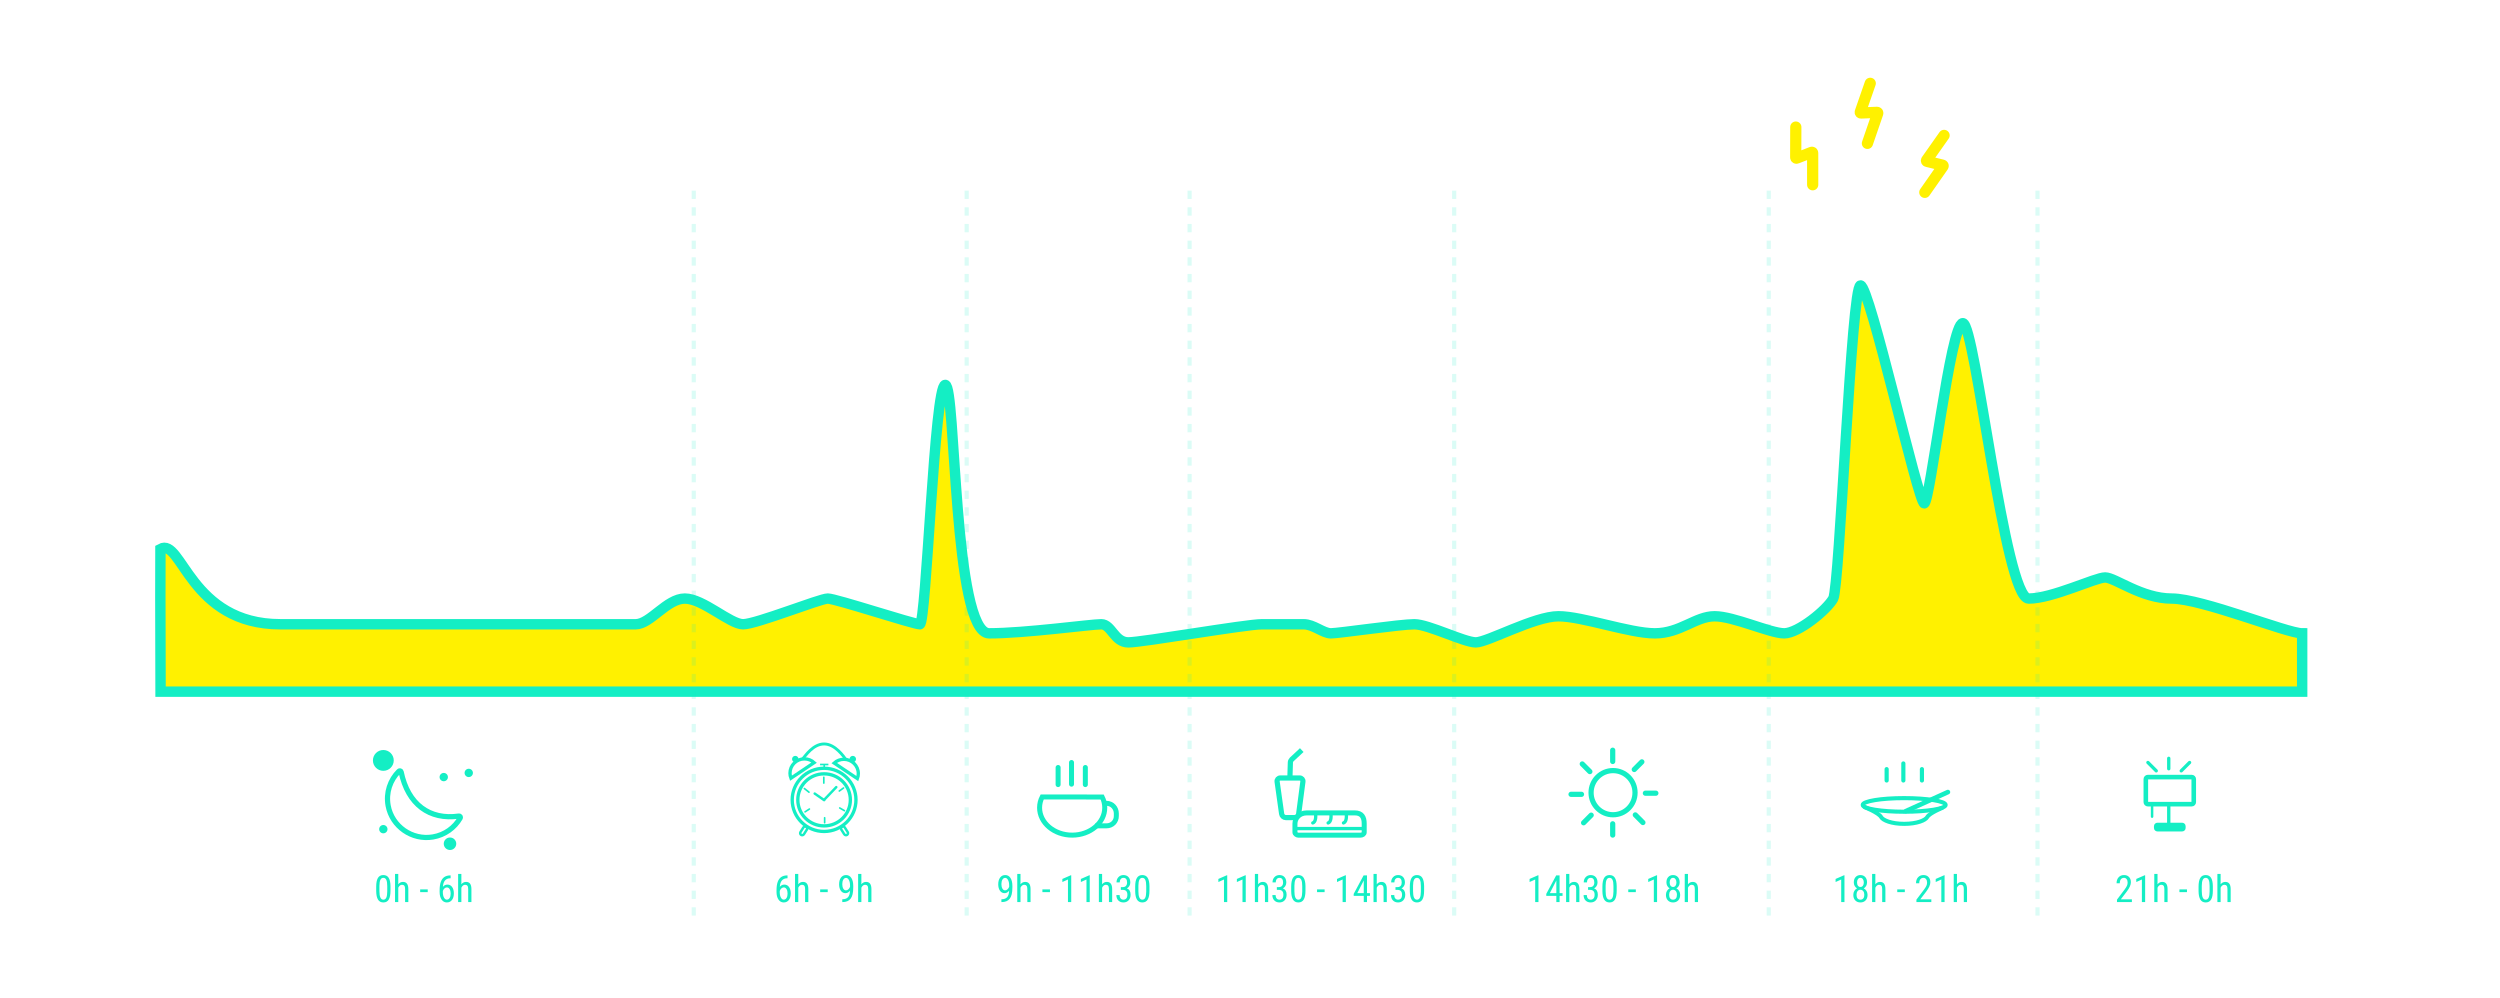 <?xml version="1.0" encoding="UTF-8"?>
<svg width="1200px" height="479px" viewBox="0 0 1200 479" version="1.1" xmlns="http://www.w3.org/2000/svg" xmlns:xlink="http://www.w3.org/1999/xlink">
    <!-- Generator: Sketch 52.4 (67378) - http://www.bohemiancoding.com/sketch -->
    <title>pics conso</title>
    <desc>Created with Sketch.</desc>
    <g id="pics-conso" stroke="none" stroke-width="1" fill="none" fill-rule="evenodd">
        <rect fill="#FFFFFF" x="0" y="0" width="1200" height="479"></rect>
        <path d="M77,263.49 C87.226,257.74 91.084,299.642 134.615,299.642 C178.145,299.642 298.156,299.642 305.144,299.642 C312.133,299.642 320.043,287.31 328.748,287.31 C337.453,287.31 350.416,299.642 356.685,299.642 C362.954,299.642 393.588,287.31 397.342,287.31 C401.096,287.31 438.458,299.642 441.541,299.642 C444.624,299.642 448.542,184.743 453.718,184.743 C458.893,184.743 457.472,303.996 474.78,303.996 C492.089,303.996 523.669,299.642 528.607,299.642 C533.545,299.642 534.861,308.344 541.593,308.344 C548.325,308.344 597.996,299.642 605.756,299.642 C613.516,299.642 620.956,299.642 625.746,299.642 C630.536,299.642 635.084,303.996 638.85,303.996 C642.615,303.996 672.156,299.642 678.887,299.642 C685.617,299.642 702.815,308.344 708.396,308.344 C713.977,308.344 736.481,295.805 748.046,295.805 C759.612,295.805 782.157,303.996 794.339,303.996 C806.522,303.996 813.839,295.805 823.026,295.805 C832.214,295.805 849.726,303.996 856.415,303.996 C863.105,303.996 876.882,292.85 879.956,287.31 C883.03,281.771 888.663,137 893.045,137 C897.428,137 920.803,241.61 923.635,241.61 C926.467,241.61 936.244,155.116 942.169,155.116 C948.095,155.116 962.302,287.31 973.732,287.31 C985.161,287.31 1005.753,277.181 1010.478,277.181 C1015.204,277.181 1027.957,287.31 1042.441,287.31 C1056.925,287.31 1097.76,303.996 1105.043,303.996 C1105.043,306.894 1105.043,316.229 1105.043,332 L77.066,332 C76.951,294.221 76.929,271.385 77,263.49 Z" id="Path-12" stroke="#14EEC4" stroke-width="5" fill="#FFF100" stroke-linecap="round"></path>
        <path d="M905.038,42.406 L893.87,51.72 C893.635,51.914 893.663,52.194 893.93,52.341 L900.623,56 C900.89,56.145 900.918,56.426 900.684,56.622 L889.038,66.406" id="Stroke-1-Copy" stroke="#FFF100" stroke-width="5.386" stroke-linecap="round" transform="translate(897.038, 54.406) rotate(-31) translate(-897.038, -54.406) "></path>
        <path d="M936.536,66.662 L925.368,75.975 C925.133,76.17 925.161,76.449 925.429,76.596 L932.121,80.255 C932.388,80.401 932.416,80.682 932.183,80.877 L920.536,90.662" id="Stroke-1-Copy-2" stroke="#FFF100" stroke-width="5.386" stroke-linecap="round" transform="translate(928.536, 78.662) rotate(-15) translate(-928.536, -78.662) "></path>
        <path d="M874.038,62.842 L862.87,72.155 C862.635,72.35 862.663,72.63 862.93,72.776 L869.623,76.435 C869.89,76.581 869.918,76.862 869.684,77.057 L858.038,86.842" id="Stroke-1-Copy-3" stroke="#FFF100" stroke-width="5.386" stroke-linecap="round" transform="translate(866.038, 74.842) rotate(-50) translate(-866.038, -74.842) "></path>
        <g id="Group-13" transform="translate(179, 360)">
            <path d="M41.916,32.634 C39.229,37.301 34.542,40.782 28.784,41.744 C18.774,43.418 9.157,36.7 7.314,26.751 C6.153,20.484 8.284,14.375 12.481,10.187 C12.836,9.833 13.441,10.008 13.543,10.498 C16.773,26.079 27.172,33.735 41.284,31.713 C41.799,31.639 42.175,32.185 41.916,32.634 Z" id="Stroke-1" stroke="#14EEC4" stroke-width="2.5"></path>
            <path d="M10,5 C10,2.239 7.761,0 5,0 C2.239,0 0,2.239 0,5 C0,7.761 2.239,10 5,10 C7.761,10 10,7.761 10,5" id="Fill-3" fill="#14EEC4"></path>
            <path d="M36,13 C36,11.895 35.105,11 34,11 C32.895,11 32,11.895 32,13 C32,14.105 32.895,15 34,15 C35.105,15 36,14.105 36,13" id="Fill-5" fill="#14EEC4"></path>
            <path d="M40,45 C40,43.343 38.657,42 37,42 C35.343,42 34,43.343 34,45 C34,46.657 35.343,48 37,48 C38.657,48 40,46.657 40,45" id="Fill-7" fill="#14EEC4"></path>
            <path d="M7,38 C7,36.895 6.105,36 5,36 C3.895,36 3,36.895 3,38 C3,39.105 3.895,40 5,40 C6.105,40 7,39.105 7,38" id="Fill-9" fill="#14EEC4"></path>
            <path d="M48,11 C48,9.896 47.105,9 46,9 C44.895,9 44,9.896 44,11 C44,12.104 44.895,13 46,13 C47.105,13 48,12.104 48,11" id="Fill-11" fill="#14EEC4"></path>
        </g>
        <g id="Group-11" transform="translate(499, 366)" stroke="#14EEC4" stroke-width="2.4">
            <path d="M30.049,16.568 C30.84,18.144 31.278,19.877 31.278,21.695 C31.278,28.971 24.276,34.868 15.639,34.868 C7.002,34.868 0,28.971 0,21.695 C0,19.866 0.443,18.123 1.244,16.539 L30.049,16.568 Z" id="Stroke-1"></path>
            <path d="M26.788,30.4 L32.101,30.4 C34.813,30.4 36.842,28.377 36.842,25.679 L36.842,24.5 C36.842,21.803 34.813,19.6 32.101,19.6 L30.809,19.6" id="Stroke-3"></path>
            <path d="M8.891,2.4 L8.891,10.6" id="Stroke-5" stroke-linecap="round"></path>
            <path d="M21.962,2.4 L21.962,10.6" id="Stroke-7" stroke-linecap="round"></path>
            <path d="M15.326,-4e-05 L15.326,10.4" id="Stroke-9" stroke-linecap="round"></path>
        </g>
        <g id="Group-15" transform="translate(613, 360)" stroke="#14EEC4">
            <path d="M8.234,13.434 L4.651,13.434 L1.561,13.434 C0.575,13.434 -0.119,14.228 0.017,15.199 L2.189,30.683 C2.326,31.654 3.243,32.448 4.229,32.448 L8.335,32.448 C9.32,32.448 10.231,31.653 10.359,30.681 L12.394,15.201 C12.521,14.229 11.82,13.434 10.834,13.434 L8.234,13.434 Z" id="Stroke-1" stroke-width="2.5"></path>
            <path d="M11.838,0.037 L6.988,4.572 C6.669,4.871 6.397,5.471 6.384,5.907 L6.147,13.513" id="Stroke-3" stroke-width="2.5"></path>
            <path d="M37.276,30.187 L14.292,30.187 C10.513,30.187 8.574,32.913 8.574,35.369 L8.574,39.513 C8.574,40.341 9.587,40.883 10.204,40.883 L39.975,40.883 C40.9,40.883 41.816,40.382 41.816,39.514 L41.816,35.369 C41.816,32.223 40.669,30.187 37.276,30.187 Z" id="Stroke-5" stroke-width="2.4"></path>
            <path d="M8.574,37.714 L41.816,37.714" id="Stroke-7" stroke-width="1.6"></path>
            <path d="M18.429,30.293 C18.794,32.694 18.308,34.663 17.142,35.007" id="Stroke-9" stroke-width="1.6" stroke-linecap="round"></path>
            <path d="M33.159,30.293 C33.523,32.694 33.038,34.663 31.872,35.007" id="Stroke-11" stroke-width="1.6" stroke-linecap="round"></path>
            <path d="M25.794,30.293 C26.159,32.694 25.673,34.663 24.507,35.007" id="Stroke-13" stroke-width="1.6" stroke-linecap="round"></path>
        </g>
        <g id="Group-19" transform="translate(754, 360)" stroke="#14EEC4" stroke-width="2.5">
            <path d="M30.813,20.483 C30.813,14.629 26.091,9.883 20.265,9.883 C14.439,9.883 9.716,14.629 9.716,20.483 C9.716,26.338 14.439,31.084 20.265,31.084 C26.091,31.084 30.813,26.338 30.813,20.483 Z" id="Stroke-1"></path>
            <path d="M20.097,0.101 L20.097,5.507" id="Stroke-3" stroke-linecap="round"></path>
            <path d="M20.097,35.424 L20.097,40.83" id="Stroke-5" stroke-linecap="round"></path>
            <path d="M35.788,20.736 L40.81,20.736" id="Stroke-7" stroke-linecap="round"></path>
            <path d="M5.49,6.698 L9.137,10.363" id="Stroke-9" stroke-linecap="round"></path>
            <path d="M34.089,5.695 L30.443,9.36" id="Stroke-11" stroke-linecap="round"></path>
            <path d="M6.126,34.939 L9.773,31.275" id="Stroke-13" stroke-linecap="round"></path>
            <path d="M34.596,34.815 L30.95,31.151" id="Stroke-15" stroke-linecap="round"></path>
            <path d="M0.1,21.277 L5.122,21.277" id="Stroke-17" stroke-linecap="round"></path>
        </g>
        <g id="Group-12" transform="translate(894, 366)" stroke="#14EEC4">
            <path d="M19.609,0.455 L19.609,8.636" id="Stroke-1" stroke-width="2" stroke-linecap="round"></path>
            <path d="M11.587,3.182 L11.587,8.636" id="Stroke-3" stroke-width="2" stroke-linecap="round"></path>
            <path d="M28.522,3.182 L28.522,8.636" id="Stroke-4" stroke-width="2" stroke-linecap="round"></path>
            <g id="Group-11" transform="translate(0, 14.091)">
                <path d="M39.925,6.275 C39.925,8.08 31.008,9.544 20.009,9.544 C9.009,9.544 0.092,8.08 0.092,6.275 C0.092,4.469 9.009,3.006 20.009,3.006 C31.008,3.006 39.925,4.469 39.925,6.275 Z" id="Stroke-5" stroke-width="1.97"></path>
                <path d="M0.69,7.182 C0.69,7.182 7.738,9.964 8.927,12.09 C9.801,13.653 13.888,15.359 20.009,15.359 C26.129,15.359 30.222,13.657 31.091,12.09 C32.169,10.146 38.574,7.559 38.574,7.559" id="Stroke-7" stroke-width="1.97"></path>
                <path d="M20.837,9.234 L40.983,0.11" id="Stroke-9" stroke-width="2.24" stroke-linecap="round"></path>
            </g>
        </g>
        <g id="Group-15" transform="translate(1030, 364)" stroke="#14EEC4">
            <path d="M18,33.47 C18,33.761 17.722,34 17.383,34 L5.617,34 C5.278,34 5,33.761 5,33.47 L5,32.53 C5,32.239 5.278,32 5.617,32 L17.383,32 C17.722,32 18,32.239 18,32.53 L18,33.47 Z" id="Stroke-1" stroke-width="2.2"></path>
            <path d="M11,32 L11,22" id="Stroke-3" stroke-width="1.6"></path>
            <path d="M23,21.023 C23,21.56 22.565,22 22.034,22 L0.966,22 C0.435,22 0,21.56 0,21.023 L0,9.977 C0,9.44 0.435,9 0.966,9 L22.034,9 C22.565,9 23,9.44 23,9.977 L23,21.023 Z" id="Stroke-5" stroke-width="2.2"></path>
            <path d="M11,0 L11,5" id="Stroke-7" stroke-width="1.6" stroke-linecap="round"></path>
            <path d="M1,2 L5,6" id="Stroke-9" stroke-width="1.6" stroke-linecap="round"></path>
            <path d="M21,2 L17,6" id="Stroke-11" stroke-width="1.6" stroke-linecap="round"></path>
            <path d="M3,22 L3,28" id="Stroke-13" stroke-width="1.2" stroke-linecap="round"></path>
        </g>
        <path d="M333,92.5 L333,438.473" id="Line" stroke-opacity="0.149" stroke="#14EEC4" stroke-width="2" stroke-linecap="square" stroke-dasharray="2,6"></path>
        <path d="M464,92.5 L464,438.473" id="Line-Copy" stroke-opacity="0.149" stroke="#14EEC4" stroke-width="2" stroke-linecap="square" stroke-dasharray="2,6"></path>
        <path d="M571,92.5 L571,438.473" id="Line-Copy-2" stroke-opacity="0.149" stroke="#14EEC4" stroke-width="2" stroke-linecap="square" stroke-dasharray="2,6"></path>
        <path d="M698,92.5 L698,438.473" id="Line-Copy-3" stroke-opacity="0.149" stroke="#14EEC4" stroke-width="2" stroke-linecap="square" stroke-dasharray="2,6"></path>
        <path d="M849,92.5 L849,438.473" id="Line-Copy-4" stroke-opacity="0.149" stroke="#14EEC4" stroke-width="2" stroke-linecap="square" stroke-dasharray="2,6"></path>
        <path d="M978,92.5 L978,438.473" id="Line-Copy-5" stroke-opacity="0.149" stroke="#14EEC4" stroke-width="2" stroke-linecap="square" stroke-dasharray="2,6"></path>
        <g id="Group-39" transform="translate(379, 357)">
            <path d="M4.298,7.359 C4.298,6.505 3.599,5.813 2.737,5.813 C1.876,5.813 1.177,6.505 1.177,7.359 C1.177,8.214 1.876,8.906 2.737,8.906 C3.599,8.906 4.298,8.214 4.298,7.359" id="Fill-1" fill="#14EEC4"></path>
            <path d="M31.898,7.359 C31.898,6.505 31.199,5.813 30.337,5.813 C29.476,5.813 28.777,6.505 28.777,7.359 C28.777,8.214 29.476,8.906 30.337,8.906 C31.199,8.906 31.898,8.214 31.898,7.359" id="Fill-3" fill="#14EEC4"></path>
            <path d="M31.867,26.935 C31.867,18.559 25.015,11.769 16.563,11.769 C8.111,11.769 1.259,18.559 1.259,26.935 C1.259,35.311 8.111,42.101 16.563,42.101 C25.015,42.101 31.867,35.311 31.867,26.935 Z" id="Stroke-5" stroke="#14EEC4" stroke-width="1.6"></path>
            <path d="M29.172,26.935 C29.172,20.034 23.526,14.44 16.563,14.44 C9.599,14.44 3.954,20.034 3.954,26.935 C3.954,33.836 9.599,39.43 16.563,39.43 C23.526,39.43 29.172,33.836 29.172,26.935 Z" id="Stroke-7" stroke="#14EEC4" stroke-width="1.6"></path>
            <path d="M11.795,9.053 C10.564,7.941 8.927,7.264 7.13,7.264 C3.303,7.264 0.2,10.338 0.2,14.131 C0.2,14.982 0.356,15.797 0.642,16.55 L11.795,9.053 Z" id="Stroke-9" stroke="#14EEC4" stroke-width="1.6"></path>
            <path d="M21.4,9.251 C22.631,8.14 24.269,7.462 26.065,7.462 C29.893,7.462 32.995,10.536 32.995,14.329 C32.995,15.18 32.839,15.996 32.554,16.748 L21.4,9.251 Z" id="Stroke-11" stroke="#14EEC4" stroke-width="1.6"></path>
            <path d="M6.335,7.213 C7.583,5.821 11.277,0.099 16.582,0.099 C21.888,0.099 25.998,6.182 26.986,7.522" id="Stroke-13" stroke="#14EEC4" stroke-width="1.4"></path>
            <path d="M14.628,9.957 L18.628,9.957" id="Stroke-15" stroke="#14EEC4" stroke-width="0.8"></path>
            <path d="M16.628,9.957 L16.628,11.741" id="Stroke-17" stroke="#14EEC4" stroke-width="0.8"></path>
            <path d="M16.428,16.101 L16.428,18.876" id="Stroke-19" stroke="#14EEC4" stroke-width="0.8" stroke-linecap="round"></path>
            <path d="M16.828,35.525 L16.828,37.903" id="Stroke-21" stroke="#14EEC4" stroke-width="0.8" stroke-linecap="round"></path>
            <path d="M23.865,22.678 L25.894,21.234" id="Stroke-23" stroke="#14EEC4" stroke-width="0.8" stroke-linecap="round"></path>
            <path d="M24.073,30.823 L26.31,32.111" id="Stroke-25" stroke="#14EEC4" stroke-width="0.8" stroke-linecap="round"></path>
            <path d="M7.115,21.492 L9.3,23.245" id="Stroke-27" stroke="#14EEC4" stroke-width="0.8" stroke-linecap="round"></path>
            <path d="M7.427,32.678 L9.508,31.338" id="Stroke-29" stroke="#14EEC4" stroke-width="0.8" stroke-linecap="round"></path>
            <path d="M16.563,26.935 L22.408,20.822" id="Stroke-31" stroke="#14EEC4" stroke-width="1.2" stroke-linecap="round"></path>
            <path d="M12.057,23.915 L16.582,27.06" id="Stroke-33" stroke="#14EEC4" stroke-width="1.2" stroke-linecap="round"></path>
            <path d="M8.294,41.194 C8.585,40.732 8.449,40.123 7.993,39.841 C7.536,39.559 6.925,39.706 6.634,40.169 L5.232,42.398 C4.941,42.861 5.076,43.47 5.533,43.752 C5.989,44.034 6.601,43.886 6.892,43.424 L8.294,41.194 Z" id="Stroke-35" stroke="#14EEC4" stroke-width="1.2" stroke-linecap="round"></path>
            <path d="M24.832,41.194 C24.541,40.732 24.676,40.123 25.133,39.841 C25.589,39.559 26.201,39.706 26.492,40.169 L27.894,42.398 C28.185,42.861 28.049,43.47 27.593,43.752 C27.136,44.034 26.525,43.886 26.234,43.424 L24.832,41.194 Z" id="Stroke-37" stroke="#14EEC4" stroke-width="1.2" stroke-linecap="round"></path>
        </g>
        <path d="M187.434,427.542 C187.434,429.429 187.158,430.839 186.607,431.774 C186.057,432.709 185.192,433.176 184.015,433.176 C182.872,433.176 182.02,432.728 181.457,431.831 C180.895,430.935 180.602,429.587 180.578,427.788 L180.578,425.591 C180.578,423.722 180.855,422.327 181.409,421.407 C181.962,420.487 182.825,420.027 183.997,420.027 C185.151,420.027 186.005,420.464 186.559,421.337 C187.113,422.21 187.404,423.531 187.434,425.301 L187.434,427.542 Z M185.878,425.318 C185.878,423.965 185.729,422.967 185.43,422.326 C185.131,421.684 184.653,421.363 183.997,421.363 C183.358,421.363 182.89,421.678 182.591,422.308 C182.292,422.938 182.137,423.889 182.125,425.16 L182.125,427.797 C182.125,429.145 182.28,430.157 182.591,430.833 C182.901,431.51 183.376,431.849 184.015,431.849 C184.647,431.849 185.113,431.529 185.412,430.891 C185.711,430.252 185.866,429.276 185.878,427.964 L185.878,425.318 Z M191.169,424.466 C191.761,423.698 192.517,423.314 193.437,423.314 C195.118,423.314 195.971,424.437 195.994,426.681 L195.994,433 L194.447,433 L194.447,426.751 C194.447,426.007 194.323,425.478 194.074,425.165 C193.825,424.851 193.451,424.694 192.953,424.694 C192.566,424.694 192.219,424.823 191.912,425.081 C191.604,425.339 191.356,425.676 191.169,426.092 L191.169,433 L189.613,433 L189.613,419.5 L191.169,419.5 L191.169,424.466 Z M205.311,428.228 L201.681,428.228 L201.681,426.9 L205.311,426.9 L205.311,428.228 Z M216.297,420.194 L216.297,421.574 L216.042,421.574 C215.005,421.598 214.193,421.948 213.607,422.625 C213.021,423.301 212.685,424.319 212.597,425.679 C213.165,424.964 213.892,424.606 214.776,424.606 C215.72,424.606 216.468,424.995 217.022,425.771 C217.576,426.547 217.853,427.565 217.853,428.825 C217.853,430.167 217.546,431.228 216.934,432.007 C216.322,432.786 215.5,433.176 214.469,433.176 C213.432,433.176 212.597,432.716 211.964,431.796 C211.331,430.876 211.015,429.654 211.015,428.131 L211.015,427.507 C211.015,425.749 211.205,424.349 211.586,423.306 C211.967,422.263 212.528,421.488 213.269,420.981 C214.01,420.474 214.932,420.212 216.033,420.194 L216.297,420.194 Z M214.513,425.96 C214.091,425.96 213.701,426.121 213.344,426.443 C212.986,426.766 212.729,427.176 212.57,427.674 L212.57,428.315 C212.57,429.353 212.753,430.198 213.12,430.851 C213.486,431.504 213.936,431.831 214.469,431.831 C215.049,431.831 215.503,431.563 215.831,431.027 C216.159,430.491 216.323,429.783 216.323,428.904 C216.323,428.037 216.159,427.33 215.831,426.782 C215.503,426.234 215.063,425.96 214.513,425.96 Z M221.456,424.466 C222.048,423.698 222.804,423.314 223.724,423.314 C225.405,423.314 226.258,424.437 226.281,426.681 L226.281,433 L224.734,433 L224.734,426.751 C224.734,426.007 224.61,425.478 224.361,425.165 C224.112,424.851 223.738,424.694 223.24,424.694 C222.854,424.694 222.506,424.823 222.199,425.081 C221.891,425.339 221.644,425.676 221.456,426.092 L221.456,433 L219.9,433 L219.9,419.5 L221.456,419.5 L221.456,424.466 Z" id="0h---6h" fill="#14EEC4"></path>
        <path d="M378.01,420.194 L378.01,421.574 L377.755,421.574 C376.718,421.598 375.906,421.948 375.32,422.625 C374.734,423.301 374.397,424.319 374.31,425.679 C374.878,424.964 375.604,424.606 376.489,424.606 C377.433,424.606 378.181,424.995 378.735,425.771 C379.289,426.547 379.565,427.565 379.565,428.825 C379.565,430.167 379.259,431.228 378.647,432.007 C378.035,432.786 377.213,433.176 376.182,433.176 C375.145,433.176 374.31,432.716 373.677,431.796 C373.044,430.876 372.728,429.654 372.728,428.131 L372.728,427.507 C372.728,425.749 372.918,424.349 373.299,423.306 C373.68,422.263 374.241,421.488 374.982,420.981 C375.723,420.474 376.645,420.212 377.746,420.194 L378.01,420.194 Z M376.226,425.96 C375.804,425.96 375.414,426.121 375.057,426.443 C374.699,426.766 374.441,427.176 374.283,427.674 L374.283,428.315 C374.283,429.353 374.466,430.198 374.833,430.851 C375.199,431.504 375.648,431.831 376.182,431.831 C376.762,431.831 377.216,431.563 377.544,431.027 C377.872,430.491 378.036,429.783 378.036,428.904 C378.036,428.037 377.872,427.33 377.544,426.782 C377.216,426.234 376.776,425.96 376.226,425.96 Z M383.169,424.466 C383.761,423.698 384.517,423.314 385.437,423.314 C387.118,423.314 387.971,424.437 387.994,426.681 L387.994,433 L386.447,433 L386.447,426.751 C386.447,426.007 386.323,425.478 386.074,425.165 C385.825,424.851 385.451,424.694 384.953,424.694 C384.566,424.694 384.219,424.823 383.912,425.081 C383.604,425.339 383.356,425.676 383.169,426.092 L383.169,433 L381.613,433 L381.613,419.5 L383.169,419.5 L383.169,424.466 Z M397.311,428.228 L393.681,428.228 L393.681,426.9 L397.311,426.9 L397.311,428.228 Z M407.998,427.533 C407.377,428.324 406.65,428.72 405.818,428.72 C404.887,428.72 404.146,428.327 403.595,427.542 C403.044,426.757 402.769,425.729 402.769,424.457 C402.769,423.121 403.069,422.049 403.669,421.24 C404.27,420.432 405.089,420.027 406.126,420.027 C407.204,420.027 408.046,420.495 408.653,421.429 C409.259,422.364 409.562,423.657 409.562,425.31 L409.562,425.793 C409.562,427.211 409.456,428.359 409.242,429.238 C409.028,430.117 408.713,430.826 408.297,431.365 C407.881,431.904 407.351,432.313 406.706,432.591 C406.062,432.87 405.256,433.009 404.289,433.009 L404.289,431.638 L404.562,431.638 C405.663,431.614 406.5,431.279 407.071,430.631 C407.642,429.984 407.951,428.951 407.998,427.533 Z M406.082,427.375 C406.457,427.375 406.823,427.218 407.181,426.905 C407.538,426.591 407.816,426.18 408.016,425.67 L408.016,424.984 C408.016,423.924 407.831,423.058 407.462,422.387 C407.093,421.716 406.647,421.381 406.126,421.381 C405.563,421.381 405.117,421.658 404.786,422.211 C404.455,422.765 404.289,423.484 404.289,424.369 C404.289,425.254 404.45,425.976 404.772,426.536 C405.095,427.095 405.531,427.375 406.082,427.375 Z M413.456,424.466 C414.048,423.698 414.804,423.314 415.724,423.314 C417.405,423.314 418.258,424.437 418.281,426.681 L418.281,433 L416.734,433 L416.734,426.751 C416.734,426.007 416.61,425.478 416.361,425.165 C416.112,424.851 415.738,424.694 415.24,424.694 C414.854,424.694 414.506,424.823 414.199,425.081 C413.891,425.339 413.644,425.676 413.456,426.092 L413.456,433 L411.9,433 L411.9,419.5 L413.456,419.5 L413.456,424.466 Z" id="6h---9h" fill="#14EEC4"></path>
        <path d="M484.382,427.533 C483.761,428.324 483.035,428.72 482.203,428.72 C481.271,428.72 480.53,428.327 479.979,427.542 C479.428,426.757 479.153,425.729 479.153,424.457 C479.153,423.121 479.453,422.049 480.054,421.24 C480.654,420.432 481.473,420.027 482.51,420.027 C483.588,420.027 484.431,420.495 485.037,421.429 C485.644,422.364 485.947,423.657 485.947,425.31 L485.947,425.793 C485.947,427.211 485.84,428.359 485.626,429.238 C485.412,430.117 485.097,430.826 484.681,431.365 C484.265,431.904 483.735,432.313 483.09,432.591 C482.446,432.87 481.64,433.009 480.673,433.009 L480.673,431.638 L480.946,431.638 C482.047,431.614 482.884,431.279 483.455,430.631 C484.026,429.984 484.335,428.951 484.382,427.533 Z M482.466,427.375 C482.841,427.375 483.208,427.218 483.565,426.905 C483.922,426.591 484.201,426.18 484.4,425.67 L484.4,424.984 C484.4,423.924 484.215,423.058 483.846,422.387 C483.477,421.716 483.032,421.381 482.51,421.381 C481.948,421.381 481.501,421.658 481.17,422.211 C480.839,422.765 480.673,423.484 480.673,424.369 C480.673,425.254 480.834,425.976 481.157,426.536 C481.479,427.095 481.916,427.375 482.466,427.375 Z M489.84,424.466 C490.432,423.698 491.188,423.314 492.108,423.314 C493.79,423.314 494.642,424.437 494.666,426.681 L494.666,433 L493.119,433 L493.119,426.751 C493.119,426.007 492.994,425.478 492.745,425.165 C492.496,424.851 492.123,424.694 491.625,424.694 C491.238,424.694 490.891,424.823 490.583,425.081 C490.275,425.339 490.028,425.676 489.84,426.092 L489.84,433 L488.285,433 L488.285,419.5 L489.84,419.5 L489.84,424.466 Z M503.982,428.228 L500.352,428.228 L500.352,426.9 L503.982,426.9 L503.982,428.228 Z M514.186,433 L512.622,433 L512.622,422.163 L509.932,423.367 L509.932,421.891 L513.94,420.142 L514.186,420.142 L514.186,433 Z M523.072,433 L521.507,433 L521.507,422.163 L518.818,423.367 L518.818,421.891 L522.826,420.142 L523.072,420.142 L523.072,433 Z M529.013,424.466 C529.605,423.698 530.361,423.314 531.281,423.314 C532.962,423.314 533.815,424.437 533.838,426.681 L533.838,433 L532.292,433 L532.292,426.751 C532.292,426.007 532.167,425.478 531.918,425.165 C531.669,424.851 531.295,424.694 530.797,424.694 C530.411,424.694 530.063,424.823 529.756,425.081 C529.448,425.339 529.201,425.676 529.013,426.092 L529.013,433 L527.458,433 L527.458,419.5 L529.013,419.5 L529.013,424.466 Z M538.004,425.811 L538.998,425.811 C539.636,425.811 540.128,425.614 540.474,425.222 C540.82,424.829 540.993,424.293 540.993,423.613 C540.993,422.113 540.413,421.363 539.252,421.363 C538.696,421.363 538.259,421.565 537.943,421.97 C537.626,422.374 537.468,422.904 537.468,423.561 L535.921,423.561 C535.921,422.535 536.233,421.69 536.857,421.025 C537.481,420.36 538.28,420.027 539.252,420.027 C540.26,420.027 541.06,420.342 541.652,420.972 C542.244,421.602 542.54,422.494 542.54,423.648 C542.54,424.24 542.386,424.792 542.078,425.305 C541.771,425.818 541.371,426.194 540.878,426.435 C542.085,426.88 542.689,427.879 542.689,429.432 C542.689,430.574 542.371,431.484 541.735,432.161 C541.1,432.837 540.269,433.176 539.244,433.176 C538.23,433.176 537.411,432.855 536.787,432.213 C536.163,431.572 535.851,430.709 535.851,429.625 L537.407,429.625 C537.407,430.305 537.571,430.845 537.899,431.247 C538.227,431.648 538.675,431.849 539.244,431.849 C539.824,431.849 540.285,431.652 540.628,431.26 C540.971,430.867 541.142,430.27 541.142,429.467 C541.142,427.914 540.407,427.138 538.936,427.138 L538.004,427.138 L538.004,425.811 Z M551.742,427.542 C551.742,429.429 551.466,430.839 550.916,431.774 C550.365,432.709 549.5,433.176 548.323,433.176 C547.18,433.176 546.328,432.728 545.765,431.831 C545.203,430.935 544.91,429.587 544.886,427.788 L544.886,425.591 C544.886,423.722 545.163,422.327 545.717,421.407 C546.271,420.487 547.133,420.027 548.305,420.027 C549.459,420.027 550.313,420.464 550.867,421.337 C551.421,422.21 551.712,423.531 551.742,425.301 L551.742,427.542 Z M550.186,425.318 C550.186,423.965 550.037,422.967 549.738,422.326 C549.439,421.684 548.961,421.363 548.305,421.363 C547.667,421.363 547.198,421.678 546.899,422.308 C546.6,422.938 546.445,423.889 546.433,425.16 L546.433,427.797 C546.433,429.145 546.588,430.157 546.899,430.833 C547.209,431.51 547.684,431.849 548.323,431.849 C548.956,431.849 549.421,431.529 549.72,430.891 C550.019,430.252 550.174,429.276 550.186,427.964 L550.186,425.318 Z" id="9h---11h30" fill="#14EEC4"></path>
        <path d="M589.07,433 L587.506,433 L587.506,422.163 L584.816,423.367 L584.816,421.891 L588.824,420.142 L589.07,420.142 L589.07,433 Z M597.956,433 L596.392,433 L596.392,422.163 L593.702,423.367 L593.702,421.891 L597.71,420.142 L597.956,420.142 L597.956,433 Z M603.897,424.466 C604.489,423.698 605.245,423.314 606.165,423.314 C607.847,423.314 608.699,424.437 608.723,426.681 L608.723,433 L607.176,433 L607.176,426.751 C607.176,426.007 607.051,425.478 606.802,425.165 C606.553,424.851 606.18,424.694 605.682,424.694 C605.295,424.694 604.948,424.823 604.64,425.081 C604.333,425.339 604.085,425.676 603.897,426.092 L603.897,433 L602.342,433 L602.342,419.5 L603.897,419.5 L603.897,424.466 Z M612.889,425.811 L613.882,425.811 C614.521,425.811 615.013,425.614 615.358,425.222 C615.704,424.829 615.877,424.293 615.877,423.613 C615.877,422.113 615.297,421.363 614.137,421.363 C613.58,421.363 613.144,421.565 612.827,421.97 C612.511,422.374 612.353,422.904 612.353,423.561 L610.806,423.561 C610.806,422.535 611.118,421.69 611.742,421.025 C612.366,420.36 613.164,420.027 614.137,420.027 C615.145,420.027 615.944,420.342 616.536,420.972 C617.128,421.602 617.424,422.494 617.424,423.648 C617.424,424.24 617.27,424.792 616.962,425.305 C616.655,425.818 616.255,426.194 615.763,426.435 C616.97,426.88 617.573,427.879 617.573,429.432 C617.573,430.574 617.255,431.484 616.62,432.161 C615.984,432.837 615.153,433.176 614.128,433.176 C613.114,433.176 612.295,432.855 611.671,432.213 C611.047,431.572 610.735,430.709 610.735,429.625 L612.291,429.625 C612.291,430.305 612.455,430.845 612.783,431.247 C613.111,431.648 613.56,431.849 614.128,431.849 C614.708,431.849 615.169,431.652 615.512,431.26 C615.855,430.867 616.026,430.27 616.026,429.467 C616.026,427.914 615.291,427.138 613.82,427.138 L612.889,427.138 L612.889,425.811 Z M626.626,427.542 C626.626,429.429 626.351,430.839 625.8,431.774 C625.249,432.709 624.385,433.176 623.207,433.176 C622.064,433.176 621.212,432.728 620.649,431.831 C620.087,430.935 619.794,429.587 619.771,427.788 L619.771,425.591 C619.771,423.722 620.047,422.327 620.601,421.407 C621.155,420.487 622.018,420.027 623.189,420.027 C624.344,420.027 625.198,420.464 625.751,421.337 C626.305,422.21 626.597,423.531 626.626,425.301 L626.626,427.542 Z M625.07,425.318 C625.07,423.965 624.921,422.967 624.622,422.326 C624.323,421.684 623.846,421.363 623.189,421.363 C622.551,421.363 622.082,421.678 621.783,422.308 C621.484,422.938 621.329,423.889 621.317,425.16 L621.317,427.797 C621.317,429.145 621.473,430.157 621.783,430.833 C622.094,431.51 622.568,431.849 623.207,431.849 C623.84,431.849 624.306,431.529 624.604,430.891 C624.903,430.252 625.059,429.276 625.07,427.964 L625.07,425.318 Z M635.811,428.228 L632.181,428.228 L632.181,426.9 L635.811,426.9 L635.811,428.228 Z M646.015,433 L644.45,433 L644.45,422.163 L641.761,423.367 L641.761,421.891 L645.769,420.142 L646.015,420.142 L646.015,433 Z M656.157,428.702 L657.581,428.702 L657.581,430.029 L656.157,430.029 L656.157,433 L654.602,433 L654.602,430.029 L649.768,430.029 L649.768,429.071 L654.522,420.203 L656.157,420.203 L656.157,428.702 Z M651.49,428.702 L654.602,428.702 L654.602,422.62 L651.49,428.702 Z M660.842,424.466 C661.434,423.698 662.189,423.314 663.109,423.314 C664.791,423.314 665.644,424.437 665.667,426.681 L665.667,433 L664.12,433 L664.12,426.751 C664.12,426.007 663.996,425.478 663.747,425.165 C663.498,424.851 663.124,424.694 662.626,424.694 C662.239,424.694 661.892,424.823 661.584,425.081 C661.277,425.339 661.029,425.676 660.842,426.092 L660.842,433 L659.286,433 L659.286,419.5 L660.842,419.5 L660.842,424.466 Z M669.833,425.811 L670.826,425.811 C671.465,425.811 671.957,425.614 672.303,425.222 C672.648,424.829 672.821,424.293 672.821,423.613 C672.821,422.113 672.241,421.363 671.081,421.363 C670.524,421.363 670.088,421.565 669.771,421.97 C669.455,422.374 669.297,422.904 669.297,423.561 L667.75,423.561 C667.75,422.535 668.062,421.69 668.686,421.025 C669.31,420.36 670.108,420.027 671.081,420.027 C672.089,420.027 672.889,420.342 673.48,420.972 C674.072,421.602 674.368,422.494 674.368,423.648 C674.368,424.24 674.214,424.792 673.907,425.305 C673.599,425.818 673.199,426.194 672.707,426.435 C673.914,426.88 674.518,427.879 674.518,429.432 C674.518,430.574 674.2,431.484 673.564,432.161 C672.928,432.837 672.098,433.176 671.072,433.176 C670.059,433.176 669.24,432.855 668.616,432.213 C667.992,431.572 667.68,430.709 667.68,429.625 L669.235,429.625 C669.235,430.305 669.399,430.845 669.728,431.247 C670.056,431.648 670.504,431.849 671.072,431.849 C671.652,431.849 672.114,431.652 672.457,431.26 C672.799,430.867 672.971,430.27 672.971,429.467 C672.971,427.914 672.235,427.138 670.765,427.138 L669.833,427.138 L669.833,425.811 Z M683.57,427.542 C683.57,429.429 683.295,430.839 682.744,431.774 C682.193,432.709 681.329,433.176 680.151,433.176 C679.009,433.176 678.156,432.728 677.594,431.831 C677.031,430.935 676.738,429.587 676.715,427.788 L676.715,425.591 C676.715,423.722 676.992,422.327 677.545,421.407 C678.099,420.487 678.962,420.027 680.134,420.027 C681.288,420.027 682.142,420.464 682.696,421.337 C683.25,422.21 683.541,423.531 683.57,425.301 L683.57,427.542 Z M682.015,425.318 C682.015,423.965 681.865,422.967 681.566,422.326 C681.268,421.684 680.79,421.363 680.134,421.363 C679.495,421.363 679.026,421.678 678.728,422.308 C678.429,422.938 678.273,423.889 678.262,425.16 L678.262,427.797 C678.262,429.145 678.417,430.157 678.728,430.833 C679.038,431.51 679.513,431.849 680.151,431.849 C680.784,431.849 681.25,431.529 681.549,430.891 C681.848,430.252 682.003,429.276 682.015,427.964 L682.015,425.318 Z" id="11h30---14h30" fill="#14EEC4"></path>
        <path d="M738.456,433 L736.892,433 L736.892,422.163 L734.202,423.367 L734.202,421.891 L738.21,420.142 L738.456,420.142 L738.456,433 Z M748.599,428.702 L750.022,428.702 L750.022,430.029 L748.599,430.029 L748.599,433 L747.043,433 L747.043,430.029 L742.209,430.029 L742.209,429.071 L746.964,420.203 L748.599,420.203 L748.599,428.702 Z M743.932,428.702 L747.043,428.702 L747.043,422.62 L743.932,428.702 Z M753.283,424.466 C753.875,423.698 754.631,423.314 755.551,423.314 C757.232,423.314 758.085,424.437 758.108,426.681 L758.108,433 L756.562,433 L756.562,426.751 C756.562,426.007 756.437,425.478 756.188,425.165 C755.939,424.851 755.565,424.694 755.067,424.694 C754.681,424.694 754.333,424.823 754.026,425.081 C753.718,425.339 753.471,425.676 753.283,426.092 L753.283,433 L751.728,433 L751.728,419.5 L753.283,419.5 L753.283,424.466 Z M762.274,425.811 L763.268,425.811 C763.906,425.811 764.398,425.614 764.744,425.222 C765.09,424.829 765.263,424.293 765.263,423.613 C765.263,422.113 764.683,421.363 763.522,421.363 C762.966,421.363 762.529,421.565 762.213,421.97 C761.896,422.374 761.738,422.904 761.738,423.561 L760.191,423.561 C760.191,422.535 760.503,421.69 761.127,421.025 C761.751,420.36 762.55,420.027 763.522,420.027 C764.53,420.027 765.33,420.342 765.922,420.972 C766.514,421.602 766.81,422.494 766.81,423.648 C766.81,424.24 766.656,424.792 766.348,425.305 C766.041,425.818 765.641,426.194 765.148,426.435 C766.355,426.88 766.959,427.879 766.959,429.432 C766.959,430.574 766.641,431.484 766.005,432.161 C765.37,432.837 764.539,433.176 763.514,433.176 C762.5,433.176 761.681,432.855 761.057,432.213 C760.433,431.572 760.121,430.709 760.121,429.625 L761.677,429.625 C761.677,430.305 761.841,430.845 762.169,431.247 C762.497,431.648 762.945,431.849 763.514,431.849 C764.094,431.849 764.555,431.652 764.898,431.26 C765.241,430.867 765.412,430.27 765.412,429.467 C765.412,427.914 764.677,427.138 763.206,427.138 L762.274,427.138 L762.274,425.811 Z M776.012,427.542 C776.012,429.429 775.736,430.839 775.186,431.774 C774.635,432.709 773.771,433.176 772.593,433.176 C771.45,433.176 770.598,432.728 770.035,431.831 C769.473,430.935 769.18,429.587 769.156,427.788 L769.156,425.591 C769.156,423.722 769.433,422.327 769.987,421.407 C770.541,420.487 771.403,420.027 772.575,420.027 C773.729,420.027 774.583,420.464 775.137,421.337 C775.691,422.21 775.982,423.531 776.012,425.301 L776.012,427.542 Z M774.456,425.318 C774.456,423.965 774.307,422.967 774.008,422.326 C773.709,421.684 773.231,421.363 772.575,421.363 C771.937,421.363 771.468,421.678 771.169,422.308 C770.87,422.938 770.715,423.889 770.703,425.16 L770.703,427.797 C770.703,429.145 770.858,430.157 771.169,430.833 C771.479,431.51 771.954,431.849 772.593,431.849 C773.226,431.849 773.691,431.529 773.99,430.891 C774.289,430.252 774.444,429.276 774.456,427.964 L774.456,425.318 Z M785.196,428.228 L781.566,428.228 L781.566,426.9 L785.196,426.9 L785.196,428.228 Z M795.4,433 L793.836,433 L793.836,422.163 L791.146,423.367 L791.146,421.891 L795.154,420.142 L795.4,420.142 L795.4,433 Z M806.237,423.543 C806.237,424.182 806.095,424.75 805.811,425.248 C805.527,425.746 805.145,426.136 804.664,426.417 C805.232,426.71 805.678,427.13 806,427.678 C806.322,428.226 806.483,428.849 806.483,429.546 C806.483,430.647 806.171,431.528 805.547,432.187 C804.923,432.846 804.096,433.176 803.064,433.176 C802.033,433.176 801.206,432.846 800.582,432.187 C799.958,431.528 799.646,430.647 799.646,429.546 C799.646,428.843 799.805,428.214 800.125,427.661 C800.444,427.107 800.879,426.689 801.43,426.408 C800.949,426.127 800.571,425.739 800.296,425.244 C800.021,424.749 799.883,424.182 799.883,423.543 C799.883,422.465 800.174,421.609 800.757,420.977 C801.34,420.344 802.109,420.027 803.064,420.027 C804.014,420.027 804.78,420.341 805.363,420.968 C805.946,421.595 806.237,422.453 806.237,423.543 Z M804.928,429.511 C804.928,428.778 804.755,428.191 804.409,427.749 C804.063,427.306 803.609,427.085 803.047,427.085 C802.473,427.085 802.02,427.308 801.689,427.753 C801.358,428.198 801.192,428.784 801.192,429.511 C801.192,430.249 801.355,430.823 801.68,431.233 C802.005,431.644 802.467,431.849 803.064,431.849 C803.662,431.849 804.122,431.644 804.444,431.233 C804.767,430.823 804.928,430.249 804.928,429.511 Z M804.69,423.569 C804.69,422.919 804.538,422.389 804.233,421.979 C803.929,421.568 803.539,421.363 803.064,421.363 C802.566,421.363 802.171,421.565 801.878,421.97 C801.585,422.374 801.438,422.907 801.438,423.569 C801.438,424.237 801.588,424.768 801.887,425.16 C802.186,425.553 802.578,425.749 803.064,425.749 C803.563,425.749 803.958,425.55 804.251,425.151 C804.544,424.753 804.69,424.226 804.69,423.569 Z M810.228,424.466 C810.819,423.698 811.575,423.314 812.495,423.314 C814.177,423.314 815.029,424.437 815.053,426.681 L815.053,433 L813.506,433 L813.506,426.751 C813.506,426.007 813.381,425.478 813.132,425.165 C812.883,424.851 812.51,424.694 812.012,424.694 C811.625,424.694 811.278,424.823 810.97,425.081 C810.663,425.339 810.415,425.676 810.228,426.092 L810.228,433 L808.672,433 L808.672,419.5 L810.228,419.5 L810.228,424.466 Z" id="14h30---18h" fill="#14EEC4"></path>
        <path d="M885.342,433 L883.777,433 L883.777,422.163 L881.088,423.367 L881.088,421.891 L885.096,420.142 L885.342,420.142 L885.342,433 Z M896.179,423.543 C896.179,424.182 896.037,424.75 895.752,425.248 C895.468,425.746 895.086,426.136 894.605,426.417 C895.174,426.71 895.619,427.13 895.941,427.678 C896.264,428.226 896.425,428.849 896.425,429.546 C896.425,430.647 896.113,431.528 895.489,432.187 C894.865,432.846 894.037,433.176 893.006,433.176 C891.975,433.176 891.147,432.846 890.523,432.187 C889.899,431.528 889.587,430.647 889.587,429.546 C889.587,428.843 889.747,428.214 890.066,427.661 C890.385,427.107 890.82,426.689 891.371,426.408 C890.891,426.127 890.513,425.739 890.237,425.244 C889.962,424.749 889.824,424.182 889.824,423.543 C889.824,422.465 890.116,421.609 890.699,420.977 C891.282,420.344 892.051,420.027 893.006,420.027 C893.955,420.027 894.721,420.341 895.304,420.968 C895.887,421.595 896.179,422.453 896.179,423.543 Z M894.869,429.511 C894.869,428.778 894.696,428.191 894.351,427.749 C894.005,427.306 893.551,427.085 892.988,427.085 C892.414,427.085 891.961,427.308 891.63,427.753 C891.299,428.198 891.134,428.784 891.134,429.511 C891.134,430.249 891.296,430.823 891.622,431.233 C891.947,431.644 892.408,431.849 893.006,431.849 C893.604,431.849 894.063,431.644 894.386,431.233 C894.708,430.823 894.869,430.249 894.869,429.511 Z M894.632,423.569 C894.632,422.919 894.479,422.389 894.175,421.979 C893.87,421.568 893.48,421.363 893.006,421.363 C892.508,421.363 892.112,421.565 891.819,421.97 C891.526,422.374 891.38,422.907 891.38,423.569 C891.38,424.237 891.529,424.768 891.828,425.16 C892.127,425.553 892.52,425.749 893.006,425.749 C893.504,425.749 893.899,425.55 894.192,425.151 C894.485,424.753 894.632,424.226 894.632,423.569 Z M900.169,424.466 C900.761,423.698 901.517,423.314 902.437,423.314 C904.118,423.314 904.971,424.437 904.994,426.681 L904.994,433 L903.447,433 L903.447,426.751 C903.447,426.007 903.323,425.478 903.074,425.165 C902.825,424.851 902.451,424.694 901.953,424.694 C901.566,424.694 901.219,424.823 900.912,425.081 C900.604,425.339 900.356,425.676 900.169,426.092 L900.169,433 L898.613,433 L898.613,419.5 L900.169,419.5 L900.169,424.466 Z M914.311,428.228 L910.681,428.228 L910.681,426.9 L914.311,426.9 L914.311,428.228 Z M927.037,433 L919.883,433 L919.883,431.831 L923.53,426.997 C924.081,426.253 924.463,425.642 924.677,425.165 C924.891,424.687 924.998,424.182 924.998,423.648 C924.998,422.969 924.84,422.418 924.523,421.996 C924.207,421.574 923.791,421.363 923.275,421.363 C922.625,421.363 922.123,421.587 921.768,422.036 C921.414,422.484 921.236,423.13 921.236,423.974 L919.681,423.974 C919.681,422.796 920.003,421.844 920.647,421.117 C921.292,420.391 922.168,420.027 923.275,420.027 C924.295,420.027 925.098,420.339 925.684,420.963 C926.27,421.587 926.562,422.418 926.562,423.455 C926.562,424.721 925.903,426.218 924.585,427.946 L921.737,431.673 L927.037,431.673 L927.037,433 Z M933.4,433 L931.836,433 L931.836,422.163 L929.146,423.367 L929.146,421.891 L933.154,420.142 L933.4,420.142 L933.4,433 Z M939.342,424.466 C939.934,423.698 940.689,423.314 941.609,423.314 C943.291,423.314 944.144,424.437 944.167,426.681 L944.167,433 L942.62,433 L942.62,426.751 C942.62,426.007 942.496,425.478 942.247,425.165 C941.998,424.851 941.624,424.694 941.126,424.694 C940.739,424.694 940.392,424.823 940.084,425.081 C939.777,425.339 939.529,425.676 939.342,426.092 L939.342,433 L937.786,433 L937.786,419.5 L939.342,419.5 L939.342,424.466 Z" id="18h---21h" fill="#14EEC4"></path>
        <path d="M1023.307,433 L1016.153,433 L1016.153,431.831 L1019.8,426.997 C1020.351,426.253 1020.733,425.642 1020.947,425.165 C1021.161,424.687 1021.268,424.182 1021.268,423.648 C1021.268,422.969 1021.11,422.418 1020.793,421.996 C1020.477,421.574 1020.061,421.363 1019.545,421.363 C1018.895,421.363 1018.393,421.587 1018.038,422.036 C1017.684,422.484 1017.506,423.13 1017.506,423.974 L1015.951,423.974 C1015.951,422.796 1016.273,421.844 1016.917,421.117 C1017.562,420.391 1018.438,420.027 1019.545,420.027 C1020.565,420.027 1021.368,420.339 1021.954,420.963 C1022.54,421.587 1022.833,422.418 1022.833,423.455 C1022.833,424.721 1022.173,426.218 1020.855,427.946 L1018.007,431.673 L1023.307,431.673 L1023.307,433 Z M1029.67,433 L1028.106,433 L1028.106,422.163 L1025.417,423.367 L1025.417,421.891 L1029.424,420.142 L1029.67,420.142 L1029.67,433 Z M1035.612,424.466 C1036.204,423.698 1036.959,423.314 1037.879,423.314 C1039.561,423.314 1040.414,424.437 1040.437,426.681 L1040.437,433 L1038.89,433 L1038.89,426.751 C1038.89,426.007 1038.766,425.478 1038.517,425.165 C1038.268,424.851 1037.894,424.694 1037.396,424.694 C1037.009,424.694 1036.662,424.823 1036.354,425.081 C1036.047,425.339 1035.799,425.676 1035.612,426.092 L1035.612,433 L1034.056,433 L1034.056,419.5 L1035.612,419.5 L1035.612,424.466 Z M1049.753,428.228 L1046.124,428.228 L1046.124,426.9 L1049.753,426.9 L1049.753,428.228 Z M1062.164,427.542 C1062.164,429.429 1061.888,430.839 1061.337,431.774 C1060.787,432.709 1059.922,433.176 1058.745,433.176 C1057.602,433.176 1056.75,432.728 1056.187,431.831 C1055.625,430.935 1055.332,429.587 1055.308,427.788 L1055.308,425.591 C1055.308,423.722 1055.585,422.327 1056.139,421.407 C1056.692,420.487 1057.555,420.027 1058.727,420.027 C1059.881,420.027 1060.735,420.464 1061.289,421.337 C1061.843,422.21 1062.134,423.531 1062.164,425.301 L1062.164,427.542 Z M1060.608,425.318 C1060.608,423.965 1060.458,422.967 1060.16,422.326 C1059.861,421.684 1059.383,421.363 1058.727,421.363 C1058.088,421.363 1057.62,421.678 1057.321,422.308 C1057.022,422.938 1056.867,423.889 1056.855,425.16 L1056.855,427.797 C1056.855,429.145 1057.01,430.157 1057.321,430.833 C1057.631,431.51 1058.106,431.849 1058.745,431.849 C1059.377,431.849 1059.843,431.529 1060.142,430.891 C1060.441,430.252 1060.596,429.276 1060.608,427.964 L1060.608,425.318 Z M1065.899,424.466 C1066.491,423.698 1067.247,423.314 1068.167,423.314 C1069.848,423.314 1070.701,424.437 1070.724,426.681 L1070.724,433 L1069.177,433 L1069.177,426.751 C1069.177,426.007 1069.053,425.478 1068.804,425.165 C1068.555,424.851 1068.181,424.694 1067.683,424.694 C1067.296,424.694 1066.949,424.823 1066.642,425.081 C1066.334,425.339 1066.086,425.676 1065.899,426.092 L1065.899,433 L1064.343,433 L1064.343,419.5 L1065.899,419.5 L1065.899,424.466 Z" id="21h---0h" fill="#14EEC4"></path>
    </g>
</svg>